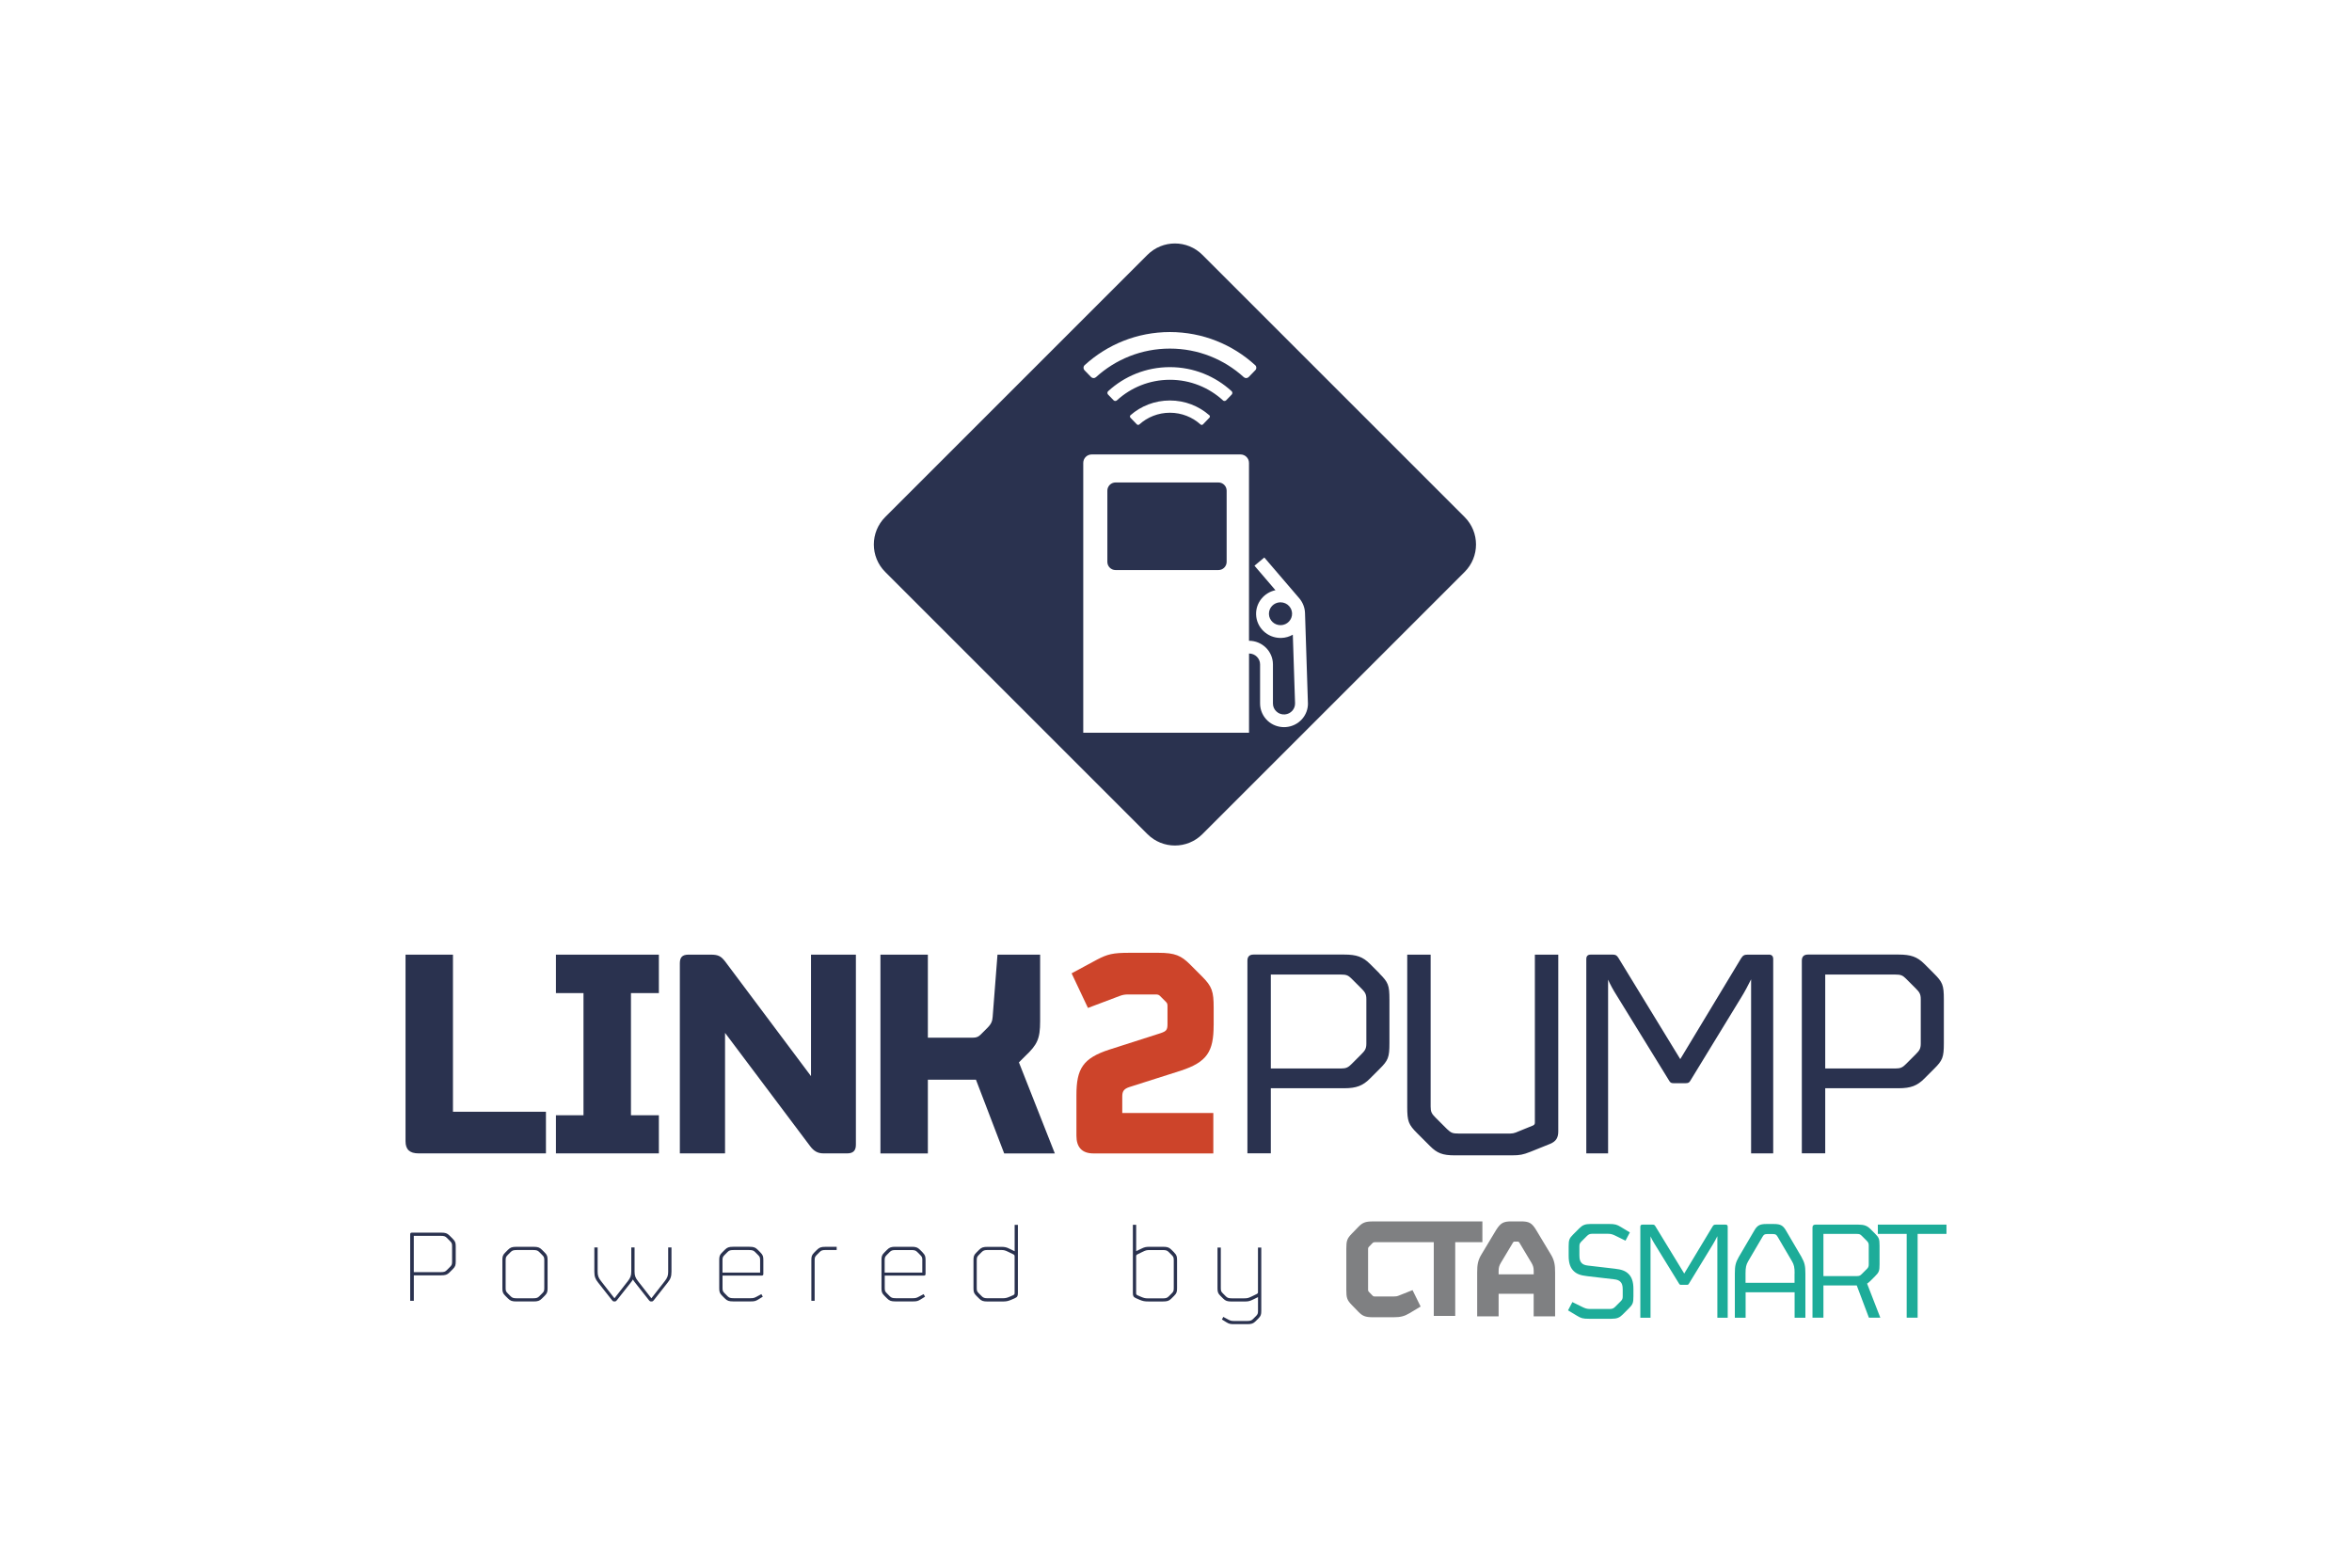 <?xml version="1.0" encoding="UTF-8"?>
<svg id="Layer_1" data-name="Layer 1" xmlns="http://www.w3.org/2000/svg" viewBox="0 0 600 400">
  <path d="m309.6,261.58c0,6.71-1.64,9.41-8.42,11.62l-13.09,4.17c-1.47.49-1.8,1.15-1.8,2.45v4.17h23.23v10.31h-30.59c-3.03,0-4.33-1.72-4.33-4.5v-10.39c0-6.71,1.64-9.41,8.42-11.61l13.01-4.17c1.47-.49,1.8-.82,1.8-2.29v-4.66c0-.49-.08-.74-.41-1.06l-1.47-1.47c-.33-.33-.57-.41-1.15-.41h-6.95c-.9,0-1.39.08-2.29.41l-8.02,3.03-4.17-8.83,6.38-3.44c2.78-1.47,4.17-1.8,8.34-1.8h7.44c4.25,0,5.81.74,8.02,2.94l3.03,3.03c2.62,2.62,3.03,3.84,3.03,8.1v4.42Z" fill="#cd442a"/>
  <path d="m415.35,324.96c.88.8,1.34,2.03,1.34,3.91v1.84c0,1.72-.15,2.11-1.18,3.14l-1.53,1.53c-.84.84-1.49,1.11-2.94,1.11h-5.65c-1.64,0-2.06-.15-3.09-.77l-2.29-1.38,1.11-2.11,2.56,1.26c.65.31,1.11.5,1.91.5h5.08c.61,0,.96-.15,1.38-.57l1.34-1.34c.46-.46.57-.69.57-1.3v-1.76c0-1.03-.19-1.57-.57-1.95-.34-.38-.88-.57-1.57-.65l-6.87-.8c-1.76-.19-2.71-.57-3.44-1.26-.88-.8-1.34-2.03-1.34-3.91v-2.37c0-1.72.15-2.11,1.18-3.14l1.53-1.53c.84-.84,1.49-1.11,2.94-1.11h4.58c1.64,0,2.06.15,3.09.77l2.29,1.38-1.11,2.11-2.56-1.26c-.65-.31-1.11-.5-1.91-.5h-4.01c-.61,0-.95.15-1.37.57l-1.34,1.34c-.46.46-.57.69-.57,1.3v2.3c0,1.03.19,1.57.57,1.95.34.38.88.57,1.57.65l6.87.8c1.76.19,2.71.57,3.44,1.26Zm24.84-12.49h-2.48c-.42,0-.57.08-.8.42l-7.26,12.06-7.38-12.1c-.19-.31-.34-.38-.69-.38h-2.6c-.38,0-.53.19-.53.54v23.21h2.6v-20.76c.23.54.65,1.3.99,1.84l6.31,10.26c.11.19.23.27.5.27h1.45c.31,0,.42-.08.53-.27l6.12-10.03c.38-.61.84-1.49,1.15-2.11v20.8h2.64v-23.21c0-.35-.15-.54-.53-.54Zm19.38,8.28c.8,1.41.99,2.25.99,4.2v11.27h-2.75v-6.49h-12.5v6.49h-2.75v-11.27c0-1.95.19-2.79.99-4.2l3.94-6.72c.76-1.34,1.41-1.72,3.1-1.72h1.95c1.68,0,2.33.38,3.1,1.72l3.94,6.72Zm-1.76,4.16c0-1.53-.15-2.22-.69-3.13l-3.67-6.26c-.31-.5-.5-.65-1.19-.65h-1.42c-.69,0-.88.15-1.19.65l-3.67,6.26c-.54.92-.69,1.6-.69,3.13v2.41h12.5v-2.41Zm18.49,2.61l3.37,8.69h-2.91l-3.1-8.23h-8.5v8.23h-2.79v-23.01c0-.46.23-.73.73-.73h10.98c1.45,0,2.22.27,3.06,1.11l1.15,1.15c1.03,1.03,1.19,1.38,1.19,3.1v4.75c0,1.72-.15,2.07-1.19,3.1l-1.15,1.15c-.31.31-.57.5-.84.69Zm-.19-3.6c.46-.46.61-.69.61-1.3v-4.83c0-.61-.15-.84-.61-1.3l-1.15-1.15c-.42-.42-.65-.5-1.3-.5h-8.5v10.76h8.5c.65,0,.88-.11,1.3-.54l1.15-1.15Zm2.93-11.45v2.37h7.36v21.37h2.79v-21.37h7.36v-2.37h-17.52Z" fill="#1dac99"/>
  <path d="m395.56,319.97l-3.65-6.08c-1.12-1.86-1.82-2.25-3.95-2.25h-2.38c-2.12,0-2.79.43-3.95,2.25l-3.65,6.08c-1.01,1.63-1.15,2.79-1.15,4.76v11.15h5.47v-5.77h8.94v5.77h5.47v-11.15c0-1.97-.15-3.14-1.15-4.76Zm-4.32,5.19h-8.94v-.81c0-.93.15-1.39.52-2.05l3.13-5.23c.11-.19.19-.27.45-.27h.75c.26,0,.33.08.45.27l3.13,5.23c.37.66.52,1.12.52,2.05v.81Zm-13.08-8.21h-6.93v18.81h-5.47v-18.81h-15.06c-.26,0-.38.04-.53.19l-.98,1.01c-.15.15-.19.27-.19.5v10.45c0,.23.04.35.19.5l.98,1.01c.15.16.26.19.53.19h4.8c.6,0,.86-.04,1.35-.23l3.49-1.39,2.06,4.18-2.81,1.7c-1.31.77-2.25,1.04-4.09,1.04h-5.29c-1.95,0-2.66-.35-3.68-1.39l-1.69-1.74c-1.2-1.24-1.39-1.82-1.39-3.83v-10.53c0-2.01.19-2.59,1.39-3.83l1.69-1.74c1.01-1.04,1.73-1.39,3.68-1.39h27.95v5.3Z" fill="#7f8082"/>
  <path d="m106.8,294.29c-2.29,0-3.35-.98-3.35-3.11v-47.6h12.1v40.08h23.72v10.63h-32.47Zm61.28-9.73h-7.12v-31.16h7.12v-9.82h-26.26v9.82h7.03v31.16h-7.03v9.73h26.26v-9.73Zm38.81-9.98l-21.92-29.28c-.98-1.23-1.64-1.72-3.6-1.72h-5.73c-1.64,0-2.21.74-2.21,2.21v48.5h11.53v-30.75l21.68,28.87c.98,1.31,1.96,1.88,3.44,1.88h6.05c1.55,0,2.21-.74,2.21-2.21v-48.5h-11.45v31Zm54.6-5.07c3.11-2.94,3.85-4.42,3.85-8.92v-17.01h-10.88l-1.23,15.87c-.08,1.06-.33,1.8-1.31,2.78l-1.72,1.72c-.57.57-1.06.82-2.05.82h-11.45v-21.18h-12.1v50.71h12.1v-18.81h12.27l7.2,18.81h12.92l-9.16-23.23,1.55-1.55Zm90.42-21.1c2.21,2.21,2.54,2.94,2.54,6.62v11.12c0,3.68-.33,4.42-2.54,6.62l-2.45,2.45c-1.8,1.8-3.44,2.45-6.54,2.45h-18.73v16.6h-5.97v-49.16c0-.98.49-1.55,1.56-1.55h23.15c3.11,0,4.74.57,6.54,2.37l2.45,2.45Zm-3.35,6.54c0-1.31-.33-1.8-1.31-2.78l-2.45-2.45c-.9-.9-1.39-1.06-2.78-1.06h-17.83v23.97h17.83c1.39,0,1.88-.25,2.78-1.15l2.45-2.45c.98-.98,1.31-1.47,1.31-2.78v-11.29Zm42.99,31.49c0,.41-.16.57-.49.74l-4.42,1.8c-.41.16-.9.25-1.39.25h-13.09c-1.64,0-1.96-.16-3.03-1.15l-2.94-2.94c-.98-.98-1.23-1.47-1.23-2.78v-38.77h-5.97v38.85c0,3.68.33,4.5,2.54,6.71l3.27,3.27c1.8,1.8,3.19,2.37,6.3,2.37h14.56c2.05,0,2.86-.16,4.74-.9l5.07-2.04c1.55-.65,2.05-1.64,2.05-3.19v-45.07h-5.97v42.86Zm59.67-42.86h-5.32c-.9,0-1.23.16-1.72.9l-15.54,25.76-15.79-25.85c-.41-.65-.74-.82-1.47-.82h-5.56c-.82,0-1.15.41-1.15,1.15v49.57h5.56v-44.33c.49,1.15,1.39,2.78,2.13,3.93l13.49,21.92c.25.41.49.57,1.06.57h3.11c.65,0,.9-.16,1.15-.57l13.09-21.43c.82-1.31,1.8-3.19,2.45-4.5v44.41h5.64v-49.57c0-.74-.33-1.15-1.15-1.15Zm44.66,11.45v11.12c0,3.68-.33,4.42-2.54,6.62l-2.45,2.45c-1.8,1.8-3.44,2.45-6.54,2.45h-18.73v16.6h-5.97v-49.16c0-.98.49-1.55,1.55-1.55h23.15c3.11,0,4.74.57,6.54,2.37l2.45,2.45c2.21,2.21,2.54,2.94,2.54,6.62Zm-5.89-.08c0-1.31-.33-1.8-1.31-2.78l-2.45-2.45c-.9-.9-1.39-1.06-2.78-1.06h-17.83v23.97h17.83c1.39,0,1.88-.25,2.78-1.15l2.45-2.45c.98-.98,1.31-1.47,1.31-2.78v-11.29Zm-374.49,61.14c.65.65.76,1.01.76,1.96v3.82c0,.95-.11,1.32-.76,1.96l-.81.81c-.62.62-1.07.76-2.16.76h-6.96v6.51h-.93v-16.95c0-.31.11-.45.45-.45h7.44c1.09,0,1.54.14,2.16.76l.81.81Zm-.17,1.96c0-.79-.08-.95-.59-1.46l-.76-.76c-.39-.39-.73-.5-1.52-.5h-6.9v9.26h6.9c.79,0,1.12-.11,1.52-.51l.76-.76c.5-.5.59-.67.59-1.46v-3.82Zm23.6,1.51c.65.65.76,1.01.76,1.96v7.16c0,.95-.11,1.32-.76,1.96l-.67.67c-.62.62-1.07.76-2.16.76h-4.35c-1.09,0-1.54-.14-2.16-.76l-.67-.67c-.65-.65-.76-1.01-.76-1.96v-7.16c0-.95.11-1.32.76-1.96l.67-.67c.62-.62,1.07-.76,2.16-.76h4.35c1.09,0,1.54.14,2.16.76l.67.67Zm-.08,2.05c0-.79-.08-.95-.59-1.46l-.7-.7c-.39-.39-.73-.5-1.52-.5h-4.24c-.79,0-1.12.11-1.52.5l-.7.7c-.5.5-.59.67-.59,1.46v6.99c0,.79.08.95.59,1.46l.7.7c.39.39.73.5,1.52.5h4.24c.79,0,1.12-.11,1.52-.5l.7-.7c.51-.5.59-.67.59-1.46v-6.99Zm31.61,2.83c0,1.07-.22,1.6-.87,2.44l-3.42,4.38-3.42-4.38c-.65-.84-.87-1.38-.87-2.44v-6.15h-.84v6.15c0,1.07-.22,1.6-.87,2.44l-3.42,4.38-3.42-4.38c-.65-.84-.87-1.38-.87-2.44v-6.15h-.84v6.17c0,1.29.28,1.94.98,2.81l3.56,4.52c.17.2.28.28.5.28h.17c.22,0,.34-.08.51-.28l3.56-4.52c.22-.28.42-.53.56-.81.14.28.34.53.56.81l3.56,4.52c.17.2.28.28.5.28h.17c.22,0,.34-.08.51-.28l3.56-4.52c.7-.87.98-1.52.98-2.81v-6.17h-.84v6.15Zm23.51-4.88c.65.65.76,1.01.76,1.96v3.56c0,.25-.14.39-.42.39h-9.99v3.11c0,.79.08.95.59,1.46l.7.7c.39.39.73.5,1.51.5h4.38c.67,0,.95-.08,1.52-.39l1.21-.65.36.65-1.12.7c-.7.42-.98.51-1.99.51h-4.41c-1.09,0-1.54-.14-2.16-.76l-.67-.67c-.65-.65-.76-1.01-.76-1.96v-7.16c0-.95.11-1.32.76-1.96l.67-.67c.62-.62,1.07-.76,2.16-.76h4.07c1.09,0,1.54.14,2.16.76l.67.67Zm-.06,2.05c0-.79-.08-.95-.59-1.46l-.7-.7c-.39-.39-.73-.5-1.52-.5h-3.99c-.79,0-1.12.11-1.51.5l-.7.7c-.5.5-.59.67-.59,1.46v3.09h9.6v-3.09Zm14.5-2.72l-.67.67c-.65.65-.76,1.01-.76,1.96v10.38h.84v-10.3c0-.79.08-.95.59-1.46l.7-.7c.39-.39.73-.5,1.52-.5h2.81v-.81h-2.86c-1.09,0-1.54.14-2.16.76Zm26.94.67c.65.65.76,1.01.76,1.96v3.56c0,.25-.14.39-.42.39h-9.99v3.11c0,.79.08.95.59,1.46l.7.7c.39.39.73.5,1.52.5h4.38c.67,0,.95-.08,1.52-.39l1.21-.65.36.65-1.12.7c-.7.42-.98.51-1.99.51h-4.41c-1.09,0-1.54-.14-2.16-.76l-.67-.67c-.65-.65-.76-1.01-.76-1.96v-7.16c0-.95.11-1.32.76-1.96l.67-.67c.62-.62,1.07-.76,2.16-.76h4.07c1.09,0,1.54.14,2.16.76l.67.67Zm-.06,2.05c0-.79-.08-.95-.59-1.46l-.7-.7c-.39-.39-.73-.5-1.52-.5h-3.99c-.79,0-1.12.11-1.52.5l-.7.7c-.5.5-.59.67-.59,1.46v3.09h9.6v-3.09Zm23.54-9.09h.84v17.43c0,.73-.14,1.01-.84,1.32l-.9.39c-.84.34-1.23.42-2.24.42h-3.76c-1.09,0-1.54-.14-2.16-.76l-.67-.67c-.65-.65-.76-1.01-.76-1.96v-7.16c0-.95.11-1.32.76-1.96l.67-.67c.62-.62,1.07-.76,2.16-.76h3.48c.93,0,1.32.08,2.22.53l1.21.59v-6.73Zm0,8.08c0-.34-.06-.42-.39-.59l-1.21-.59c-.81-.39-1.09-.48-1.88-.48h-3.37c-.79,0-1.12.11-1.52.5l-.7.7c-.5.5-.59.67-.59,1.46v6.99c0,.79.08.95.59,1.46l.7.7c.39.39.73.5,1.52.5h3.82c.81,0,1.18-.14,1.91-.45l.7-.31c.36-.17.42-.25.42-.59v-9.32Zm40.68-1.04c.65.65.76,1.01.76,1.96v7.16c0,.95-.11,1.32-.76,1.96l-.67.67c-.62.62-1.07.76-2.16.76h-3.7c-1.01,0-1.4-.08-2.24-.42l-.9-.39c-.7-.31-.84-.59-.84-1.32v-17.43h.84v6.73l1.21-.59c.9-.45,1.29-.53,2.22-.53h3.42c1.09,0,1.54.14,2.16.76l.67.67Zm-.08,2.05c0-.79-.08-.95-.59-1.46l-.7-.7c-.39-.39-.73-.5-1.52-.5h-3.31c-.79,0-1.07.08-1.88.48l-1.21.59c-.34.17-.39.25-.39.59v9.32c0,.34.06.42.42.59l.7.31c.73.31,1.09.45,1.91.45h3.76c.79,0,1.12-.11,1.52-.5l.7-.7c.51-.5.59-.67.59-1.46v-6.99Zm21.49,8c0,.34-.06.42-.39.59l-1.21.59c-.81.39-1.09.48-1.88.48h-3.2c-.79,0-1.12-.11-1.52-.5l-.7-.7c-.51-.5-.59-.67-.59-1.46v-10.3h-.84v10.38c0,.95.11,1.32.76,1.96l.67.67c.62.62,1.07.76,2.16.76h3.31c.93,0,1.32-.08,2.22-.53l1.21-.59v3.45c0,.79-.08.95-.59,1.46l-.67.67c-.39.39-.73.51-1.52.51h-3.34c-.67,0-.95-.08-1.52-.39l-1.21-.65-.36.65,1.12.7c.7.42.98.5,1.99.5h3.34c1.09,0,1.54-.14,2.16-.76l.67-.67c.65-.65.76-1.01.76-1.96v-16.16h-.84v11.31Zm-10.09-206.51h-26.25c-1.15,0-2.09.94-2.09,2.09v18.17c0,1.15.94,2.09,2.09,2.09h26.25c1.15,0,2.09-.94,2.09-2.09v-18.17c0-1.15-.94-2.09-2.09-2.09Zm18.06,31.58c-.54-.62-1.34-1-2.23-1-.03,0-.05,0-.08,0-1.63.04-2.91,1.38-2.87,2.99.02.78.35,1.5.92,2.04.57.54,1.34.82,2.11.8,1.63-.04,2.91-1.38,2.87-2.99-.02-.68-.27-1.3-.68-1.78l-.04-.05Zm44.74-8.75l-66.9,66.9c-3.87,3.87-10.14,3.87-14.01,0l-66.9-66.9c-3.87-3.87-3.87-10.14,0-14.01l66.9-66.9c3.87-3.87,10.14-3.87,14.01,0l66.9,66.9c3.87,3.87,3.87,10.14,0,14.01Zm-96.99-51.48l1.7,1.75c.34.35.89.36,1.25.03,4.98-4.53,11.59-7.29,18.85-7.29s13.87,2.76,18.85,7.29c.36.33.91.32,1.25-.03l1.7-1.75c.35-.36.34-.93-.03-1.27-5.74-5.25-13.37-8.46-21.76-8.46s-16.03,3.21-21.76,8.46c-.37.34-.38.91-.03,1.27Zm35.32,7.7c.24.22.61.21.84-.02l1.41-1.46c.23-.24.23-.63-.02-.86-4.15-3.81-9.68-6.14-15.75-6.14s-11.61,2.33-15.75,6.14c-.25.23-.25.62-.02.86l1.41,1.46c.23.23.6.24.84.02,3.57-3.26,8.31-5.25,13.53-5.25s9.96,1.99,13.53,5.25Zm-3.48,3.78c-2.67-2.33-6.19-3.75-10.04-3.75s-7.38,1.42-10.04,3.75c-.19.17-.2.46-.02.65l1.64,1.7c.17.17.44.18.62.02,2.07-1.86,4.8-2.99,7.81-2.99s5.74,1.13,7.81,2.99c.18.16.45.16.62-.02l1.64-1.7c.18-.18.17-.48-.02-.65Zm25.17,73.36l-.74-22.86s0,0,0,0c0,0,0,0,0,0h0s0,0,0,0c-.04-1.41-.57-2.7-1.41-3.72h0s-8.97-10.47-8.97-10.47l-2.51,2.1,5.35,6.25c-2.88.6-5.02,3.17-4.94,6.18.09,3.34,2.87,6,6.24,6,.05,0,.11,0,.17,0,1.08-.03,2.09-.33,2.96-.83l.57,17.48c.05,1.48-1.09,2.74-2.59,2.86-.79.07-1.56-.19-2.14-.73-.59-.53-.91-1.26-.91-2.05v-9.98c0-3.33-2.74-6.03-6.11-6.03v-45.38c0-1.2-.97-2.16-2.16-2.16h-37.96c-1.2,0-2.16.97-2.16,2.16v68.84h42.29v-20.21c1.56,0,2.82,1.25,2.82,2.78v9.98c0,1.68.72,3.3,1.97,4.44,1.13,1.03,2.62,1.59,4.14,1.59.17,0,.33,0,.5-.02,3.25-.26,5.71-2.99,5.6-6.2Z" fill="#2a324f"/>
</svg>